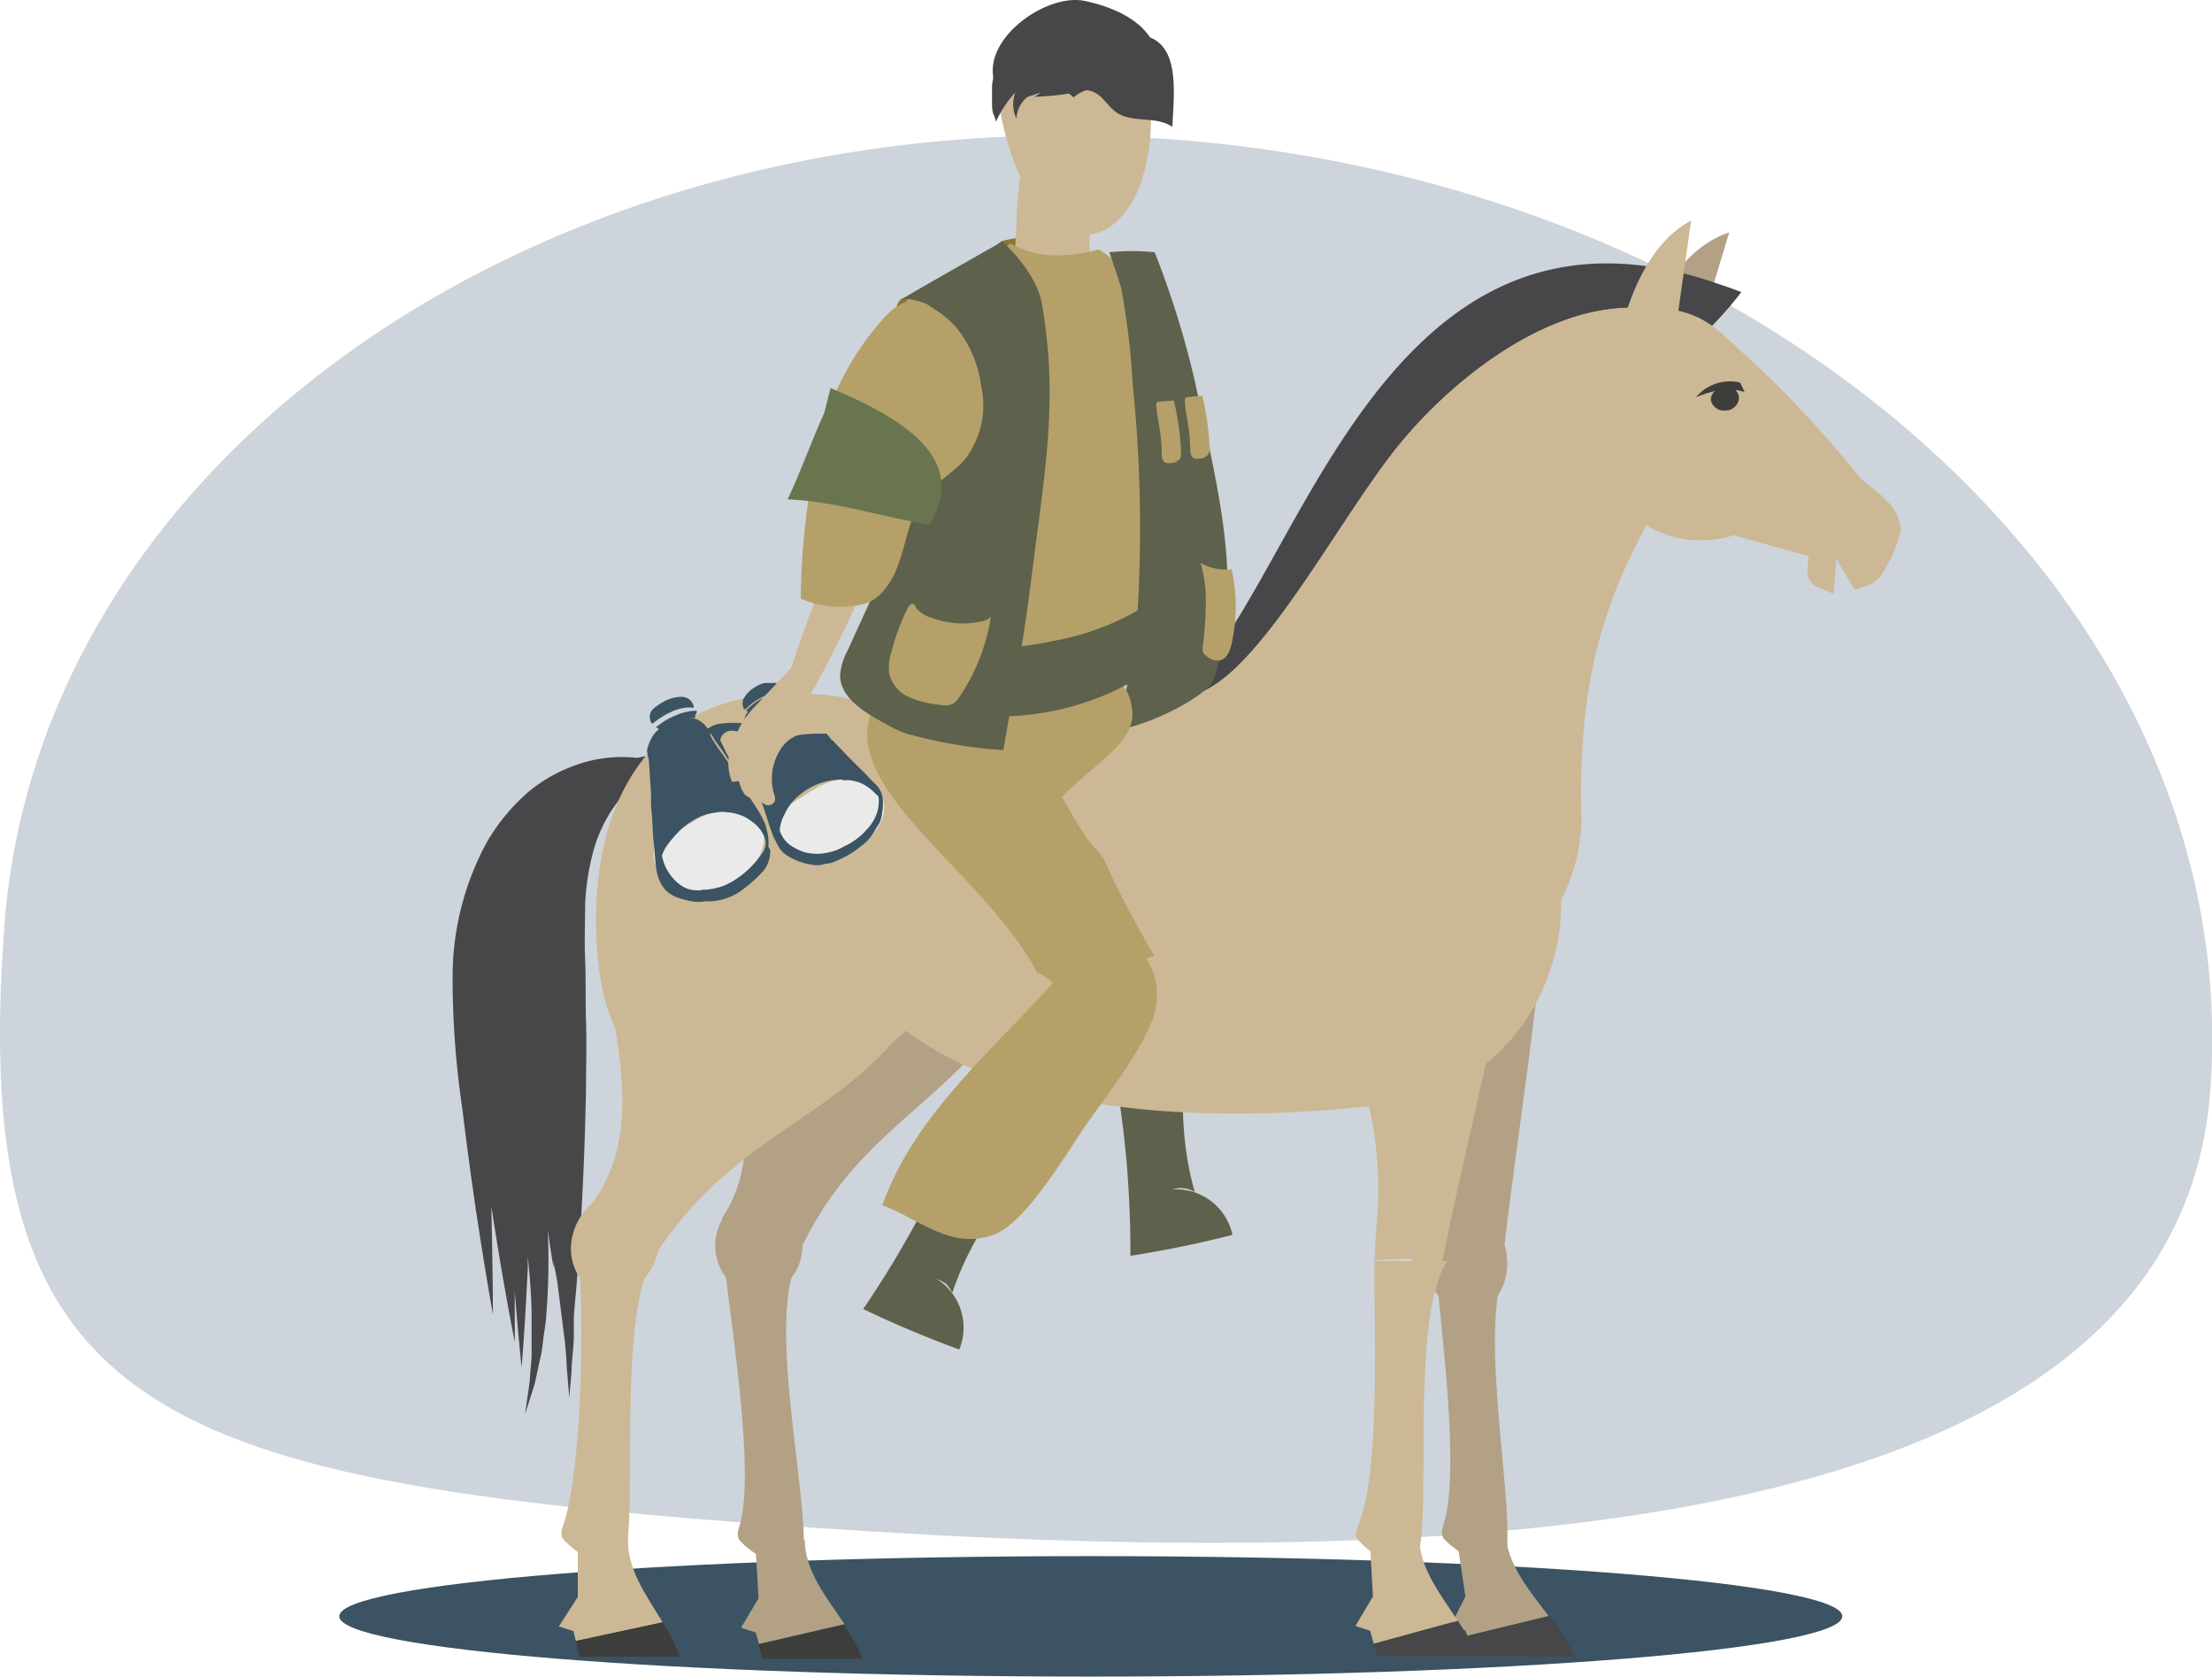 <?xml version="1.0" encoding="UTF-8"?> <svg xmlns="http://www.w3.org/2000/svg" viewBox="0 0 150.42 113.99"> <defs> <style>.cls-1{fill:#cdd4db;}.cls-1,.cls-14{fill-rule:evenodd;}.cls-2{fill:#3b5362;}.cls-3{fill:#5e614b;}.cls-14,.cls-4{fill:#b5a06a;}.cls-5{fill:#474648;}.cls-6{fill:#b2a185;}.cls-7{fill:#3d3d3c;}.cls-8{fill:#ccb894;}.cls-9{fill:#d56c2f;}.cls-10{fill:#1d1d1b;opacity:0.2;}.cls-11{fill:#8e7338;}.cls-12{fill:#eaeaea;}.cls-13{fill:#69754e;}</style> </defs> <g id="Слой_2" data-name="Слой 2"> <g id="Слой_1-2" data-name="Слой 1"> <path class="cls-1" d="M.3,62.91c-2.45,32.62,9.59,37.55,51,40.67s96.52,3.25,99-29.38S121.16,12.6,79.74,9.48,2.76,30.28.3,62.91Z"></path> <path class="cls-2" d="M125.28,109.89c0,2.26-22.88,4.1-51.1,4.1s-51.11-1.84-51.11-4.1S46,105.8,74.18,105.8,125.28,107.63,125.28,109.89Z"></path> <path class="cls-3" d="M76.87,85.38c2.34-.36,4.65-.84,6.94-1.42a3.92,3.92,0,0,0-4.08-3.09,1.81,1.81,0,0,1,1.52.18c-1.56-5.4-.49-10.74-.08-16.58,0-.09-4.2,1.16-4.59,1.31-1.5.59-2,.79-1.66,2.56a81.49,81.49,0,0,1,1.7,10.75C76.79,81.19,76.88,83.29,76.87,85.38Z"></path> <path class="cls-4" d="M68.55,59.07c0-.17.07-.34.11-.51s.12-.5.2-.75a2,2,0,0,0-.1.21c.89-4.88,1.08-9.9,1.81-14.82a9.25,9.25,0,0,1,3.51.35,3.33,3.33,0,0,1,1.48.82,4,4,0,0,1,.84,2.2c1.19,8-.18,16.13-1.76,24.05-.42-.14-1.07.17-1,.46l-7.2.52A71.26,71.26,0,0,0,68,64.19C68.18,62.48,68.22,60.74,68.55,59.07Z"></path> <path class="cls-5" d="M44.53,52h0v-.81a8.29,8.29,0,0,0-.77.41h0l-.09,0,.16-.06.41-.18-.32.07-.12,0-.46.1a9.28,9.28,0,0,0-4.38.56,10.46,10.46,0,0,0-3.12,1.83,13.71,13.71,0,0,0-2.66,3.21,19.08,19.08,0,0,0-2.4,9.07,60.71,60.71,0,0,0,.65,9.12c.31,2.53.62,4.82.91,6.78,0,.19.06.36.08.54.63,4.16,1.1,6.72,1.1,6.72s0-2.61-.1-6.81c0-.17,0-.34,0-.52.14,1,.3,1.92.43,2.77.66,4,1.16,6.46,1.16,6.46S35,90,35,87.75c.26,3.27.47,5.23.47,5.23s.22-2.59.42-6.78c0-.25,0-.52,0-.78.14,1.36.24,2.64.26,3.79,0,.54,0,1,0,1.53s0,.94,0,1.36-.06.83-.09,1.19a9,9,0,0,1-.09,1c-.17,1.2-.27,1.86-.27,1.86s.21-.64.58-1.8a9.61,9.61,0,0,0,.24-1c.08-.36.16-.76.26-1.18s.13-.9.2-1.39.16-1,.18-1.56a45.85,45.85,0,0,0,.09-5.59c.05.35.1.67.14,1,.16,1,.24,1.55.24,1.55l0-.55c0,.31.11.63.16.93s.11.56.14.84.07.54.1.8c.13,1,.25,2,.36,2.84s.12,1.56.17,2.15c.1,1.19.15,1.85.15,1.85s.06-.66.16-1.85c0-.6.11-1.33.15-2.17,0-.42,0-.86,0-1.33s.14-1.63.24-3c.09-1.14.18-2.53.27-4.11.14-2.47.26-5.4.32-8.61,0-1.44.05-2.95,0-4.49s0-2.84-.06-4.19,0-2.63,0-3.83a16.77,16.77,0,0,1,.49-3.33,9.65,9.65,0,0,1,1.1-2.69,7.67,7.67,0,0,1,.48-.73h0a7.76,7.76,0,0,1,.61-.74,8.32,8.32,0,0,1,.75-.72l.45-.12.47-.09h-.68a6,6,0,0,1,.63-.44l.14,0,.25,0v-.47a.83.83,0,0,0-.21.06l-.19.07-.07,0,.15-.12Z"></path> <path class="cls-6" d="M117.59,15.8c-2.71.88-4.76,3.81-6,7l3.95-.21Z"></path> <path class="cls-5" d="M118.41,19.86c-.17.23-.39.51-.66.82s-.83.95-1.31,1.45a27.84,27.84,0,0,1-2.08,2c-.15.13-.3.24-.42.33a10.64,10.64,0,0,1-4.17,1.78l-1.11.33C100.81,29,96.46,36,91.29,41.85a18.53,18.53,0,0,0-2.15,3.39C88.08,47.14,87,49,85,49.56c-1.65.48-5.35-1.16-6.71-1.85h0c8.4-1.31,12.58-32.52,33.7-29.61.65.09,1.32.21,2,.37l.53.13c.65.16,1.32.36,2,.59S117.78,19.61,118.41,19.86Z"></path> <path class="cls-6" d="M102.32,106.2c-.32,1-3-.38-4.09-1.53-.33-.35-.12-.79,0-1.26,1-3.58-.15-12.27-.64-17.68h4.93C100.26,90.08,103.27,103.22,102.32,106.2Z"></path> <path class="cls-6" d="M102.49,86.09c-.09,1.91-1.4,3.3-2.92,3.09s-2.69-1.91-2.6-3.82,1.39-3.3,2.92-3.1S102.57,84.17,102.49,86.09Z"></path> <path class="cls-6" d="M102.41,104.54H99.05l.6,4-1,2,1,.32.13.35,5.53-1.34C104,108.14,102.62,106.51,102.41,104.54Z"></path> <path class="cls-5" d="M107.11,112.61h-6.82l-.47-1.26,0-.13h0l5.53-1.34A17.18,17.18,0,0,1,107.11,112.61Z"></path> <path class="cls-6" d="M97.49,84.55A28.32,28.32,0,0,0,95,71.75l9.71-6C104,72.46,102.8,80,102.09,86.57Z"></path> <path class="cls-6" d="M54.51,106.33c-.3,1-3.08-.38-4.16-1.54-.33-.36-.13-.79,0-1.27.91-3.6-.47-12.34-1.12-17.79h5C52,90.11,55.39,103.33,54.51,106.33Z"></path> <path class="cls-6" d="M48.68,68.38c1.31,4.18,3.53,9.79.41,14.46.49,2.47,2.45,3.32,5.08,2.7,4.6-10.44,12.92-10.7,16.71-21.86Z"></path> <path class="cls-6" d="M54.54,85a3.27,3.27,0,0,1-3.4,3.08,3.55,3.55,0,0,1,.92-6.94A3.28,3.28,0,0,1,54.54,85Z"></path> <path class="cls-7" d="M51.57,111.78l.27,1h6.81a13.24,13.24,0,0,0-1.26-2.31Z"></path> <path class="cls-6" d="M54.72,104.67H51.35l.23,4-1.19,2,1,.32.22.78,5.82-1.35C56.15,108.53,54.74,106.8,54.72,104.67Z"></path> <path class="cls-8" d="M44.33,85.69a6.86,6.86,0,0,0-.48,1.15c-1.46,4.45-.77,13.53-1.15,17.75v0a6.87,6.87,0,0,1-.29,1.63c-.13.39-.61.42-1.21.26a7,7,0,0,1-1.86-.93,6,6,0,0,1-1-.86c-.31-.36-.09-.8.05-1.27,1-3.33,1.31-11.07,1.06-16.52,0-.42,0-.84-.07-1.23Z"></path> <path class="cls-8" d="M44.73,84.94c0,.07,0,.13,0,.19a4.1,4.1,0,0,1-.84,1.71A3.21,3.21,0,0,1,42,88a2.5,2.5,0,0,1-.82,0,2.53,2.53,0,0,1-1.74-1.09,3.64,3.64,0,0,1-.54-2.76A4.12,4.12,0,0,1,40,82.07a3.45,3.45,0,0,1,.36-.32,2.81,2.81,0,0,1,2.15-.66C44.06,81.31,45.08,83,44.73,84.94Z"></path> <path class="cls-8" d="M106,63.57a14.34,14.34,0,0,1-1.64,4.79,13.32,13.32,0,0,1-3.36,4,11.86,11.86,0,0,1-4.92,2.36c-.32.07-.64.12-1,.17L95,75l-1.88.21c-1.16.12-2.3.22-3.43.3-9.22.63-17.77-.16-24.14-3.11a22.18,22.18,0,0,1-3.92-2.3L61.5,70a18,18,0,0,1-2.84-2.66c-.25-.29-.49-.59-.71-.9l0,0a18.37,18.37,0,0,1-3.42-9.92c.07-4,1.88-6.88,4.93-8.41l.34.08c5.24,1.34,9.58.67,15.83,0,1-.16,1.86-.29,2.68-.41h0c1.18-.18,2.23-.36,3.23-.57a26.27,26.27,0,0,0,6.76-2.35l.85.46c6.93,3.79,14.75,8,17,15.68a1.34,1.34,0,0,1,0,.2A13.51,13.51,0,0,1,106,63.57Z"></path> <path class="cls-8" d="M117,27.77c-1.44,2.06-2.72,4-3.83,5.8-.07.1-.13.22-.2.33-.36.6-.71,1.2-1,1.8-3.21,5.86-4.67,11.4-4.43,20a11.91,11.91,0,0,1-1,4.66c-.1.26-.22.51-.34.75h0a6.54,6.54,0,0,1-1.62,2.16L101.3,61,86.6,50.69,85,49.56l-2.94-2.07-.52-.36a7.91,7.91,0,0,0,2-1.29h0c4-3.49,8.33-11.72,11.81-15.87,3.33-4,9.41-9,15.43-9.06a12.21,12.21,0,0,1,1.35.07l0,0,.14.21.78,1.06.31.43,1,1.4,1,1.35.35.48Z"></path> <path class="cls-8" d="M122,31.33a5,5,0,0,1-1.88,3.84,6.46,6.46,0,0,1-2.15,1.2,7.41,7.41,0,0,1-2.28.36,7,7,0,0,1-3.71-1,5.18,5.18,0,0,1-2.6-4.37,3.39,3.39,0,0,1,0-.55,4.43,4.43,0,0,1,.39-1.39,6.35,6.35,0,0,1,5.88-3.45h0C119.15,26,122,28.36,122,31.33Z"></path> <path class="cls-8" d="M129.25,36.13a9.66,9.66,0,0,1-1.18,2.76,2,2,0,0,1-1.1.92l-.85.28L124.87,38l-.19,2.37-1.11-.47a1.11,1.11,0,0,1-.66-1.09l.08-1-5.06-1.41c-.72-.2-1.23-.34-1.27-.34L114,34.14l-.82-.57-3.4-2.41V21.64l.81-.25.64-.2a6.68,6.68,0,0,1,.89-.18l.27,0a6.09,6.09,0,0,1,3.39.73,6.79,6.79,0,0,1,.67.42l.2.16c.34.27.69.57,1,.88a73.46,73.46,0,0,1,8.7,9.12C127.07,33.19,129.25,34.17,129.25,36.13Z"></path> <path class="cls-8" d="M45.06,110.3l-2,.43-3.9.84L39,110.9l-1-.32,1.29-2,0-3.05v-1H42.7v0C42.63,106.71,43.93,108.42,45.06,110.3Z"></path> <path class="cls-7" d="M46.23,112.64H39.41l-.24-1.07,3.9-.84,2-.43A13.11,13.11,0,0,1,46.23,112.64Z"></path> <path class="cls-8" d="M98.42,85.73h0a7,7,0,0,0-.68,1.53c0,.18-.1.35-.15.54s-.13.54-.19.82c-1,5-.31,12.95-.83,16.45a5.63,5.63,0,0,1-.28,1.13c-.2.46-.85.42-1.59.12h0a6.62,6.62,0,0,1-1.48-.83h0a5.54,5.54,0,0,1-.89-.82c-.28-.35,0-.79.14-1.26,1.16-3.11,1.06-10.06,1-15.38,0-.81,0-1.58,0-2.3h4.93Z"></path> <path class="cls-8" d="M99.14,110.2l-.37.1-.49.13-4.86,1.33-.25-.89-1-.32,1.19-2-.17-3.08h0l0-.95h3.36a3.23,3.23,0,0,0,0,.53c.21,1.76,1.33,3.26,2.39,4.86Z"></path> <path class="cls-5" d="M100.47,112.61H93.65l-.23-.85,4.86-1.33.49-.13.37-.1c.14.21.28.42.41.64l.23.37h0l.09.16A10.76,10.76,0,0,1,100.47,112.61Z"></path> <path class="cls-9" d="M43.15,52,43,52l.25,0Z"></path> <path class="cls-5" d="M117.75,20.68c-.38.45-.83.95-1.31,1.45a6.79,6.79,0,0,0-.67-.42,6.09,6.09,0,0,0-3.39-.73l-.27,0,0,0a12.21,12.21,0,0,0-1.35-.07h0C104.71,21,98.63,26,95.3,30c-3.48,4.15-7.78,12.38-11.81,15.87,6-8,11.76-27.47,27.86-26.49a17.94,17.94,0,0,1,1.88.2c.37.05.76.12,1.14.21.61.12,1.23.27,1.87.45S117.24,20.5,117.75,20.68Z"></path> <path class="cls-8" d="M102.44,65.71c-.1.51-.21,1-.31,1.54,0,0,0,0,0,0-.34,1.67-.72,3.38-1.1,5.1-.74,3.34-1.53,6.74-2.24,10-.11.53-.22,1-.33,1.56-.07.31-.13.62-.19.93s-.13.56-.18.84h0c-.06.28-.11.56-.17.84l-.23-.11-.66-.3-1-.43-.22-.1-2.35.1c.05-.34.09-1.86.13-2.2a25.51,25.51,0,0,0-.52-8.37c-.25-1.12-.56-2.26-.94-3.41a9.87,9.87,0,0,1-.57-4.89.88.88,0,0,1,0-.16c.93-5.22,6.77-7.47,9.51-5.45C102.21,62,102.81,63.51,102.44,65.71Z"></path> <path class="cls-8" d="M41.55,68.08c.66,4.29,2,10.09-1.83,14.4.11,2.5,1.92,3.55,4.61,3.21,6.17-9.89,14.44-9.29,19.91-20Z"></path> <path class="cls-8" d="M55.37,47.18c-10.89-.71-15.33,7.09-14.8,16.9.43,7.81,3.81,9.4,7.56,9.51C59.87,74,64.62,70,65.2,60.33,65.71,51.87,62.54,47.64,55.37,47.18Z"></path> <path class="cls-8" d="M115,15c-2.54,1.31-4.09,4.53-4.87,7.88l3.87-.83Z"></path> <path class="cls-10" d="M90.75,65.18v0l-.08-.14C90.65,64.92,90.72,65.14,90.75,65.18Z"></path> <path class="cls-7" d="M118,26.51a3,3,0,0,1,.64.15l-.31-.65a3,3,0,0,0-3,1,7,7,0,0,1,1.3-.42.74.74,0,0,0-.29.62.91.91,0,0,0,1,.7.9.9,0,0,0,.91-.87A.72.72,0,0,0,118,26.51Z"></path> <path class="cls-3" d="M58.7,89q3.19,1.53,6.53,2.75a3.91,3.91,0,0,0-1.62-4.85c.68.33.76.32,1.15,1,1.76-5.33,5.66-9.15,9.29-13.73.06-.08-4.12-1.42-4.53-1.51-1.57-.36-2.14-.51-2.81,1.17A80.5,80.5,0,0,1,62,83.64Q60.48,86.39,58.7,89Z"></path> <path class="cls-4" d="M73.81,56.85c-3.44-5.33-5.39-11.27-7.15-17.29a9,9,0,0,0-2.9,1.18,3.15,3.15,0,0,0-1.17,1.15c-.36.69-2.7,5.36-3.08,6-3,5.47,7.42,11.3,11.06,18.31.36-.23,4,3.18,4,3.47,2.31-.46,1.63-4.21,3.93-4.67a71.89,71.89,0,0,1-3.43-6.56C74.94,58.14,74,57.2,73.81,56.85Z"></path> <path class="cls-11" d="M60.93,21.11a2.31,2.31,0,0,0,1.2,2.32,3.76,3.76,0,0,0,2.39.24,8.86,8.86,0,0,0,5-2.73,13.87,13.87,0,0,0,1.58-2.21,1.55,1.55,0,0,0,.31-1.21,1.12,1.12,0,0,0-.59-.62,3.17,3.17,0,0,0-.86-.2c-.28,0-.13-.62-.4-.55a6.76,6.76,0,0,0-1.45.25c-1.35,1-2.35,2.87-3.93,3.46a6.69,6.69,0,0,1-2.12.4c-.24,0-.58-.08-.78.07A1.15,1.15,0,0,0,60.93,21.11Z"></path> <path class="cls-8" d="M68.53,21.94c1.19.26,4.4.43,5.6.53.14,0-.08-5.93-.08-8.76a2.78,2.78,0,0,0-.12-1,2,2,0,0,0-1.41-1.2c-.93-.27-2.59,1.46-2.66.52-.23-3.28-.69,1.44-.72,2.48A70.33,70.33,0,0,1,68.53,21.94Z"></path> <path class="cls-4" d="M64,19.25c5.39-1.74,10.08-2,15.24.32.39,7.62-.7,15.12-2,22.66a1.6,1.6,0,0,1-.18.61,1.48,1.48,0,0,1-.4.39A14.88,14.88,0,0,1,70.59,46a9.6,9.6,0,0,1-4.91-.43c.34-2.23-1.17-15.79-3.21-20.15a8.73,8.73,0,0,1-1.11-4.23C61.48,19.94,63,19.58,64,19.25Z"></path> <path class="cls-8" d="M68.36,3.44a7.1,7.1,0,0,0-.29,4.4A18.67,18.67,0,0,0,70,13.26a5,5,0,0,0,2.68,2.64A3.56,3.56,0,0,0,76,15a6.77,6.77,0,0,0,1.73-3.06,12.57,12.57,0,0,0,.2-6.47,5.78,5.78,0,0,0-.95-2.2,4.76,4.76,0,0,0-3.72-1.66C71.25,1.54,69.39,1.32,68.36,3.44Z"></path> <path class="cls-4" d="M68.72,16.56c2.8,1.58,5.93.34,6,.4a13.85,13.85,0,0,1,1.83,1.4c-2,1.74-5.62,1.91-8,1a2.28,2.28,0,0,1-.8-.53.32.32,0,0,1-.13-.24c0-.08.1-.14.13-.22C68,17.51,68.59,16.48,68.72,16.56Z"></path> <path class="cls-3" d="M59.68,48.91c-1.22-.68-2.56-1.65-2.55-3a4.1,4.1,0,0,1,.48-1.62c.7-1.53,1.4-3.07,2.11-4.6a39.25,39.25,0,0,1,3-5.63,8.07,8.07,0,0,1,3.06-2.94,2.88,2.88,0,0,1,1.62-.34,1.62,1.62,0,0,1,1.33.91,2.5,2.5,0,0,1,.12,1.09,40.9,40.9,0,0,1-2.08,11.6,10.77,10.77,0,0,1-2.35,4.33A4.58,4.58,0,0,1,62.49,50C61.62,50.09,60.4,49.3,59.68,48.91Z"></path> <path class="cls-3" d="M63.09,20.71A5.49,5.49,0,0,1,65.3,24a13.68,13.68,0,0,1,.34,4,58.63,58.63,0,0,1-1.46,11.72A20.81,20.81,0,0,1,62.1,50a32,32,0,0,0,6.13,1s.73-4.27,1-5.64c.43-2.38.75-4.77,1.05-7.17.81-6.41,1.68-11.18.57-17.54-.4-2.25-2.7-4.22-2.7-4.22s-4.3,2.43-6.79,3.88A4.22,4.22,0,0,1,63.09,20.71Z"></path> <path class="cls-3" d="M75.67,49.6c1.6.11,6.46-2.16,6.89-3.46,2.12-6.41.11-13.49-1.28-20.1a62.35,62.35,0,0,0-2.76-8.89,15.16,15.16,0,0,0-3.08,0s.74,2.17.8,2.42a52.14,52.14,0,0,1,.79,6.6,96.18,96.18,0,0,1,.43,13.36C77.39,42.07,77,46.83,75.67,49.6Z"></path> <path class="cls-5" d="M67.73,8.27a7.59,7.59,0,0,1,1.32-2,2.3,2.3,0,0,0,.07,1.8,2,2,0,0,1,1-1.65,8,8,0,0,1,1.91-.71,12.49,12.49,0,0,0,3.61-1.81c.34.48,1,.67,1.42,1.05a4,4,0,0,1,1.09,2.4,3.18,3.18,0,0,0-.54-2.46,3.81,3.81,0,0,0-2.09-1.44,10.41,10.41,0,0,0-3.25-.11,23.82,23.82,0,0,1-2.39,0,2,2,0,0,0-1.07.12,1.71,1.71,0,0,0-.54.5,3,3,0,0,0-.81,2.12c0,.35,0,.68,0,1a2.88,2.88,0,0,0,.06.59A4.12,4.12,0,0,1,67.73,8.27Z"></path> <path class="cls-8" d="M53,47.8a2.72,2.72,0,0,0-.3,1.44c.78.12,1.43-.57,1.89-1.2.87-1.22,7-12.43,4.48-12.75C56.85,35,53.63,46.18,53,47.8Z"></path> <path class="cls-5" d="M75.06,6.08a2.1,2.1,0,0,0,.75-.5,18.42,18.42,0,0,1-5.5,1,1,1,0,0,0,.42-.28,9.63,9.63,0,0,1-1.39.41C70.2,6.11,71.07,5.5,72,5a5.26,5.26,0,0,1,1.51-.63,6.45,6.45,0,0,1,2,0c.56.07,1.13.1,1.69.19.35.06.52.23.35.59a1.52,1.52,0,0,1-1,.65,6.37,6.37,0,0,1-.75.2A6.22,6.22,0,0,0,75.06,6.08Z"></path> <path class="cls-4" d="M65.09,22.34a8,8,0,0,1,1.64,3.95,6,6,0,0,1-1,4.79c-.54.79-2.23,1.85-2.83,2.6-1.44,1.81-1.24,4.46-2.65,6.28a3.44,3.44,0,0,1-.79.78,3.09,3.09,0,0,1-1.32.44,6.86,6.86,0,0,1-3.69-.48,52,52,0,0,1,1.27-10.79,19.31,19.31,0,0,1,3.53-7.27c.62-.75,1.53-2,2.58-2.14S64.4,21.5,65.09,22.34Z"></path> <path class="cls-12" d="M45.25,57c1.45-.74,2.63-2,4.35-1.87,2.39.24,2.95,1.85,1.72,3.58-.93,1.32-3.27,2.6-5,2s-2.6-3.16-1.08-4.38"></path> <path class="cls-12" d="M53.4,54.86c1.45-.74,2.63-2,4.35-1.86,2.39.23,3,1.84,1.73,3.57-.94,1.32-3.28,2.6-5,2s-2.6-3.16-1.08-4.38"></path> <path class="cls-2" d="M51.78,53.51a.51.51,0,0,0,0-.3c0-.12,0-.25-.07-.4a9,9,0,0,0-.19-.93,5.93,5.93,0,0,0-.19-.78,2.56,2.56,0,0,1-.12-.32c-.09-.32-.24-.61-.3-.93,0,0,0-.13-.06-.11s0,.09,0,.11c.1.29.17.59.27.87a2,2,0,0,1,.09.33c0,.2.1.36.14.55a4.62,4.62,0,0,1,.13.6c.09.36.15.72.23,1.08,0,.06,0,.14.07.23m-3.51-3.64a1.73,1.73,0,0,0,.25.51c.13.19.23.38.36.55s.32.42.46.65a3.87,3.87,0,0,1,.34.55c.13.24.28.45.4.68s.17.34.26.49a3.18,3.18,0,0,1,.23.4s0,0,0,0,0,0,0,0A9,9,0,0,0,50,52.45c-.13-.21-.23-.42-.36-.63l-.38-.57c-.15-.24-.32-.45-.47-.68a4.59,4.59,0,0,1-.42-.66s0,0-.06,0m1.27,1.61c.08,0,.19-.07.29-.13a9.07,9.07,0,0,1,1-.06H51c.09,0,.11,0,.07-.11a1,1,0,0,1-.09-.36,5.3,5.3,0,0,0-.1-.55.07.07,0,0,1,0-.06.43.43,0,0,0-.22-.32,2.07,2.07,0,0,0-.86-.25.78.78,0,0,0-.68.31.67.67,0,0,0-.13.3s0,0,0,.06c.17.34.32.68.49,1a.66.66,0,0,0,.08.13s0,0,0,0M57.3,53a4.37,4.37,0,0,0-1.71.32,4.5,4.5,0,0,0-1.08.62,3.57,3.57,0,0,0-1.16,1.43,2.64,2.64,0,0,0-.32,1,.23.23,0,0,0,0,.11,1.94,1.94,0,0,0,.89,1.1,3.93,3.93,0,0,0,.78.36,3.41,3.41,0,0,0,1.42.06,4.46,4.46,0,0,0,.74-.19,5,5,0,0,0,.57-.28,4.21,4.21,0,0,0,.81-.48,4,4,0,0,0,.71-.66,3,3,0,0,0,.64-1,2.16,2.16,0,0,0,.15-.62,2.08,2.08,0,0,0,0-.61s0,0,0,0-.3-.3-.45-.43a3,3,0,0,0-.8-.51,3.08,3.08,0,0,0-.68-.17,4.35,4.35,0,0,0-.51,0m-9.59,7.45a4.36,4.36,0,0,0,1.53-.29,4.77,4.77,0,0,0,1-.57A5.1,5.1,0,0,0,51,59,5.66,5.66,0,0,0,51.84,58a1.14,1.14,0,0,0,.19-.4,1,1,0,0,0-.06-.72,2.3,2.3,0,0,0-.81-1,3.11,3.11,0,0,0-.52-.34,3.35,3.35,0,0,0-1.23-.32,1.82,1.82,0,0,0-.57,0,5.83,5.83,0,0,0-.87.17,3.48,3.48,0,0,0-.93.45,4.11,4.11,0,0,0-.74.56,8.18,8.18,0,0,0-1,1.17,2.81,2.81,0,0,0-.27.55.15.15,0,0,0,0,.13,3.17,3.17,0,0,0,.72,1.44,2.75,2.75,0,0,0,.76.63,1.87,1.87,0,0,0,.85.21,1.62,1.62,0,0,0,.31,0m4.7-2.77a1.5,1.5,0,0,1,0,.3A2.27,2.27,0,0,1,52,59.1a6.59,6.59,0,0,1-.83.84,9.4,9.4,0,0,1-.89.7,3.91,3.91,0,0,1-2.3.64,2.87,2.87,0,0,1-.93,0,7.19,7.19,0,0,1-.94-.24,2.44,2.44,0,0,1-.72-.4,2.31,2.31,0,0,1-.63-1,3.91,3.91,0,0,1-.17-.88c-.06-.47-.08-1-.13-1.42s-.08-1-.1-1.48-.09-.89-.09-1.34c0-.15,0-.29,0-.44,0-.45-.06-.91-.08-1.36s-.05-.74-.07-1.1A2.53,2.53,0,0,1,44,51a3.09,3.09,0,0,1,.36-.91,1.94,1.94,0,0,1,.55-.59c.13-.08.28-.15.43-.23a3,3,0,0,1,.91-.41,2,2,0,0,1,1,0,1.55,1.55,0,0,1,.85.66s0,0,.06,0a2,2,0,0,1,1.08-.34,5.24,5.24,0,0,1,1.25,0c.09,0,.13,0,.13-.08s0-.11,0-.17a1.1,1.1,0,0,1,.53-.78,4.65,4.65,0,0,1,.89-.53,3.45,3.45,0,0,1,1.31-.4.6.6,0,0,1,.47.19c.31.36.67.69,1,1s.47.49.7.74.72.72,1,1.13c.17.08.25.23.38.36s.49.5.72.74.65.67,1,1,.57.62.87.89a1.67,1.67,0,0,1,.55,1.29c0,.26,0,.49-.06.72a1.91,1.91,0,0,1-.21.74c-.09.13-.17.26-.24.38a3.3,3.3,0,0,1-.57.79,6.83,6.83,0,0,1-.74.59,4.9,4.9,0,0,1-.91.55,6.06,6.06,0,0,1-.68.3c-.21.08-.44.08-.65.14a1.71,1.71,0,0,1-.87,0,4.1,4.1,0,0,1-1.55-.58,1.87,1.87,0,0,1-.53-.48,9.34,9.34,0,0,1-.46-.89c-.11-.28-.19-.55-.3-.83-.14-.48-.31-1-.48-1.46-.07-.21-.13-.4-.19-.61,0,0,0-.11-.07-.06a1.65,1.65,0,0,1-.63.19s0,0,0,.06l.06.08c.15.24.3.45.44.68a6.43,6.43,0,0,1,.51.89,1.44,1.44,0,0,1,.15.36,5.65,5.65,0,0,1,.19.89,5.1,5.1,0,0,1,0,.57m-5.94-10.2a.84.84,0,0,1,.86.63c0,.09,0,.13-.08.11a1.46,1.46,0,0,0-.51,0,3.13,3.13,0,0,0-.89.26,5.69,5.69,0,0,0-1.29.8c-.06,0-.08,0-.1,0a1.72,1.72,0,0,1-.07-.21.71.71,0,0,1,.21-.79,3.59,3.59,0,0,1,.6-.42,2.48,2.48,0,0,1,1.27-.38"></path> <path class="cls-2" d="M50.51,47.75v-.06s0,0,0-.07a2.12,2.12,0,0,1,.55-.71,4.53,4.53,0,0,1,.4-.26,1.73,1.73,0,0,1,.53-.21,4.38,4.38,0,0,1,.51,0,.67.67,0,0,1,.78.46c0,.11,0,.13-.08.13a2.45,2.45,0,0,0-.81.13,4.32,4.32,0,0,0-1.69,1.06c-.06,0-.06,0-.11,0a1.24,1.24,0,0,1-.1-.4m-3.28,1,0,0h0a2.43,2.43,0,0,0-1.33.21,6.43,6.43,0,0,0-.89.51c-.08.06-.13.12-.23,0s-.13,0-.13-.08.06-.07.11-.11a4.24,4.24,0,0,1,1.2-.7,2.87,2.87,0,0,1,.68-.23,2.4,2.4,0,0,1,.7-.09c.06,0,.06,0,.06.09a.45.45,0,0,1-.08.17l0,0a.14.14,0,0,0,0,.19"></path> <path class="cls-2" d="M53.28,47.05c0,.07-.08.09-.06.17s0,.07,0,.07a2.47,2.47,0,0,0-.57.17,4.47,4.47,0,0,0-1.6.91.18.18,0,0,1-.22,0c-.08,0-.1-.07,0-.15a4.2,4.2,0,0,1,.93-.7,3.4,3.4,0,0,1,1.59-.49"></path> <path class="cls-8" d="M55.19,48.76c.28.34.77.41,1.08.72a.27.27,0,0,1,.1.22c0,.13-.18.18-.32.19a9.08,9.08,0,0,0-1.81.1A2.36,2.36,0,0,0,53,51.08,3.69,3.69,0,0,0,52.64,54a.84.84,0,0,1,.06.44.5.5,0,0,1-.65.27,1.1,1.1,0,0,1-.53-.57.67.67,0,0,1-.88-.14,1.94,1.94,0,0,1-.37-.9l-.49.06a3.27,3.27,0,0,1,.1-2.73,6.37,6.37,0,0,1,.71-1.49,8.06,8.06,0,0,1,.89-1.06l3-3.19c.08-.08.21-.17.29-.09a.18.18,0,0,1,.05.13,8.14,8.14,0,0,1-.2,2.41A3,3,0,0,0,55.19,48.76Z"></path> <path class="cls-4" d="M81.8,43.87a1,1,0,0,0,0,.46.77.77,0,0,0,.3.32,1.14,1.14,0,0,0,.82.26c.49-.08.72-.64.83-1.13a11.61,11.61,0,0,0,0-5.08,3.31,3.31,0,0,1-2.11-.44A9.2,9.2,0,0,1,82,40.85,25.35,25.35,0,0,1,81.8,43.87Z"></path> <path class="cls-4" d="M79,30.73c0,.29,0,.66.33.75a.76.76,0,0,0,.3,0,.81.81,0,0,0,.61-.29.82.82,0,0,0,.07-.47,18,18,0,0,0-.49-3.51c0,.05-1,.07-1.13.13s0,.64,0,.87A14,14,0,0,1,79,30.73Z"></path> <path class="cls-4" d="M80.94,30.43c0,.29,0,.66.33.75a.72.72,0,0,0,.29,0,.79.79,0,0,0,.61-.29.78.78,0,0,0,.08-.48,18,18,0,0,0-.49-3.5s-1.05.06-1.14.13,0,.64,0,.86A15.19,15.19,0,0,1,80.94,30.43Z"></path> <path class="cls-4" d="M72,66.38c-4.16,4.75-9.76,9.25-12,15.56,2.64,1,4.66,3.07,7.59,2,2.28-.84,5.09-5.83,6.5-7.8,1.24-1.73,4.19-5.57,4.51-7.64.56-3.5-2.21-4.55-3.65-7.1"></path> <path class="cls-13" d="M56.48,26.38c4,1.7,9.73,4.51,6.7,9.29-3.2-.52-6.37-1.59-9.62-1.72.92-1.93,1.63-4,2.49-5.87"></path> <path class="cls-5" d="M68,6.36c-2.09-3.1,2.92-6.89,5.75-6.3C77.61.87,80.15,3.2,78,7.17c-1.59-.65-3.31-1.94-5-.55-1-1-2.34-.5-3.61-.4"></path> <path class="cls-5" d="M73.5,6.13C75,6,75.15,7.35,76.25,7.83s2.4.09,3.47.79c.11-2.36.61-5.93-2.22-6.24"></path> <path class="cls-14" d="M71,56.38c.61-3.21,6.29-5.11,6-8-.45-4.62-5.32-.77-7.93-.93A14.3,14.3,0,0,0,70,54.88"></path> <path class="cls-3" d="M78.76,40.62c-.19,1.39-.38,2.78-.56,4.17a2.11,2.11,0,0,1-.22.79,1.91,1.91,0,0,1-.71.61,18.67,18.67,0,0,1-12.1,2.32A41.4,41.4,0,0,1,66.54,43c1,1.54,3.83.83,5.43.51A17.77,17.77,0,0,0,78.76,40.62Z"></path> <path class="cls-4" d="M60.64,44.26a3.21,3.21,0,0,0-.16,1.59,2.4,2.4,0,0,0,1.36,1.56,6.75,6.75,0,0,0,2.08.51,1.38,1.38,0,0,0,.88-.07,1.22,1.22,0,0,0,.35-.33,13.34,13.34,0,0,0,2.23-5.58,1.24,1.24,0,0,1-.65.31A6,6,0,0,1,63.34,42a2.14,2.14,0,0,1-1-.61c-.09-.12-.14-.34-.31-.34s-.31.31-.37.43A14,14,0,0,0,60.64,44.26Z"></path> </g> </g> </svg> 